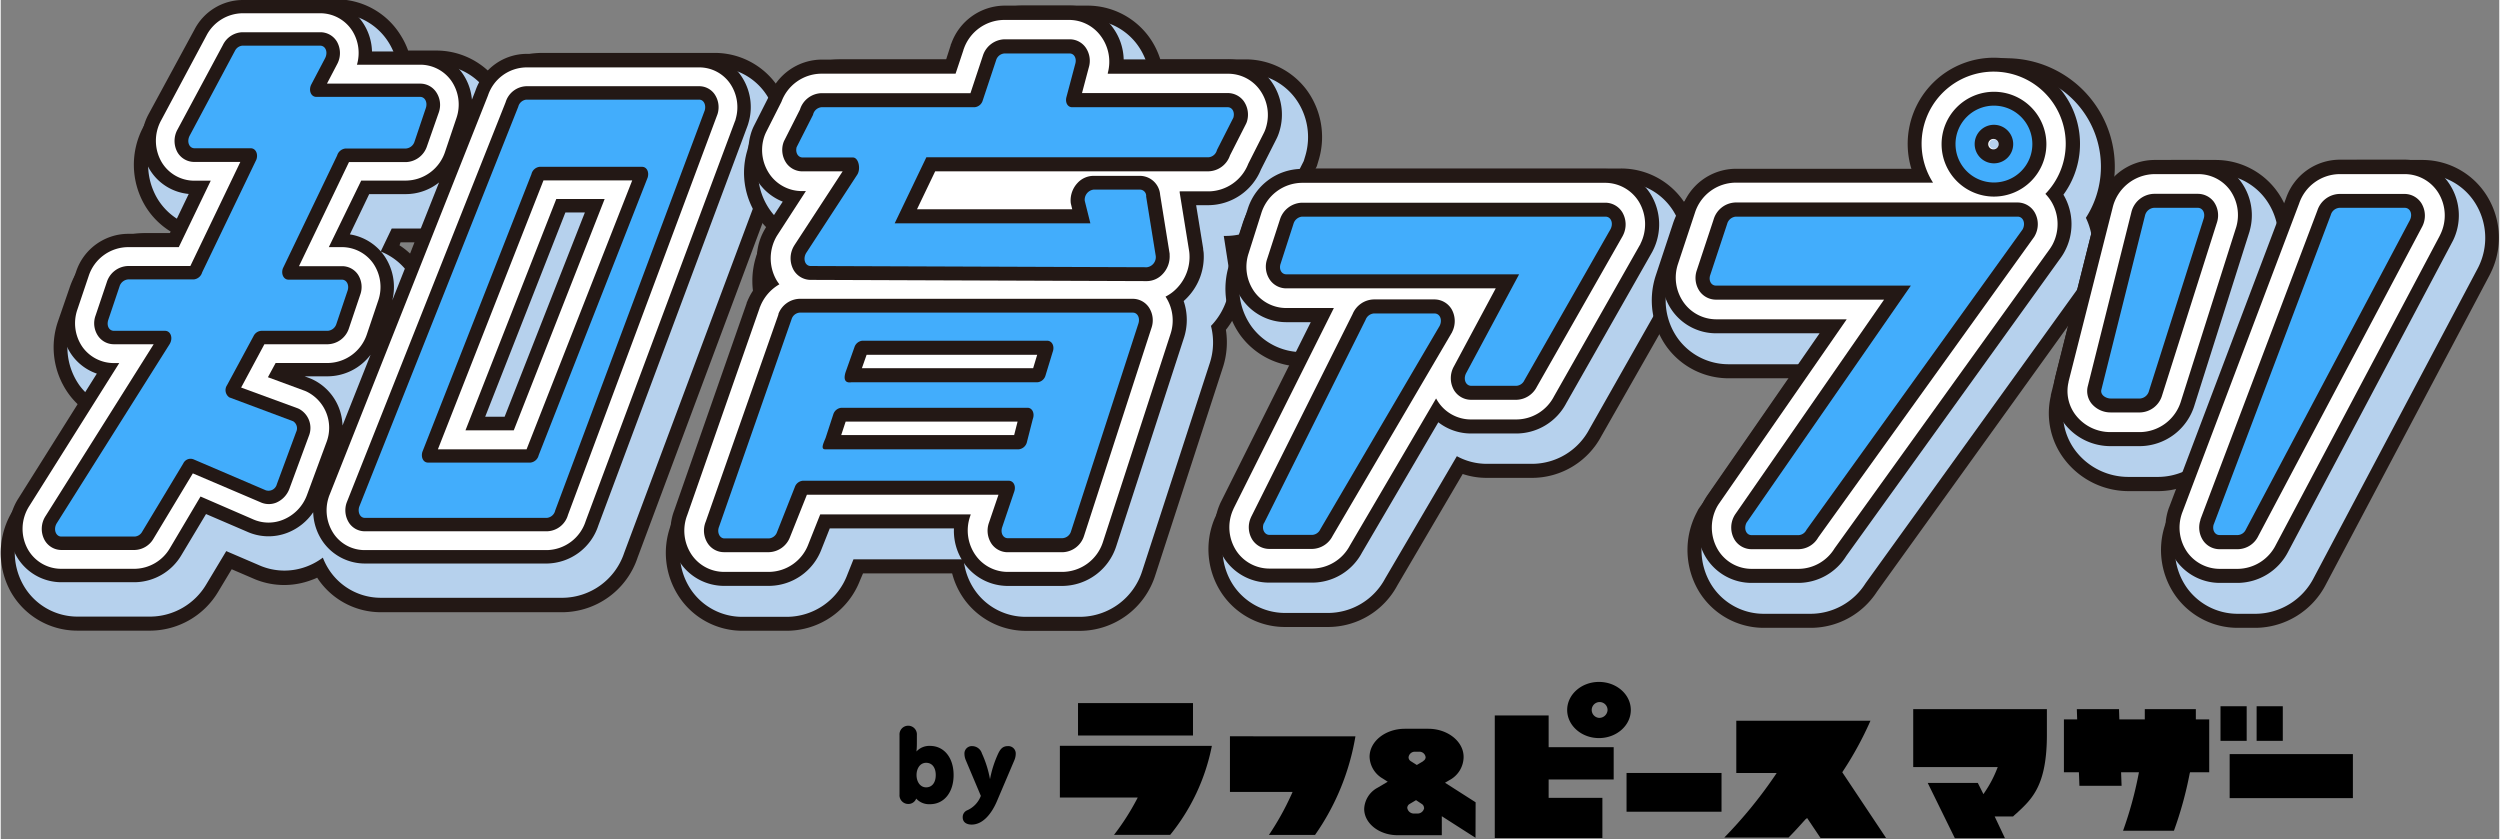 <svg xmlns="http://www.w3.org/2000/svg" width="195.591" height="65.677" viewBox="0 0 444.84 149.46"><rect x="0" y="0" width="444.84" height="149.46" fill="#808080" stroke="none"/><defs><style>.cls-1{fill:#231815;}.cls-2{fill:#b6d1ed;}.cls-3{fill:#cceafb;}.cls-4{fill:#42adfc;}.cls-5{fill:#fff;}</style></defs><g id="レイヤー_4" data-name="レイヤー 4"><path class="cls-1" d="M26.69,112.28H13.63a13.58,13.58,0,0,1-11.89-7,14.31,14.31,0,0,1,.51-14.54L13.93,72.18A13.54,13.54,0,0,1,12,70a14.2,14.2,0,0,1-1.79-12.84l2.05-5.94A14.21,14.21,0,0,1,25.54,41.5h4.7l.1-.22a13.59,13.59,0,0,1-4.66-4.69,14.31,14.31,0,0,1-.26-14.06L33.48,7.44A14.1,14.1,0,0,1,45.88-.12H59.69A13.46,13.46,0,0,1,71.3,6.44,13.16,13.16,0,0,1,72.53,9h5a13.59,13.59,0,0,1,9.65,4,13.75,13.75,0,0,1,9.25-3.58h30.77A13.53,13.53,0,0,1,138,14.9a14.23,14.23,0,0,1,2.18,12.5l-.28.86-26.51,71A14.21,14.21,0,0,1,100.11,109H67.64a13.52,13.52,0,0,1-10.87-5.52c-.15-.21-.29-.41-.43-.63-.31.15-.63.28-1,.41a13.7,13.7,0,0,1-10.52-.32l-3.7-1.59-2.44,4.06A14.17,14.17,0,0,1,26.69,112.28ZM71,43.68a12.69,12.69,0,0,1,1.88,1.47l.78-2H71.18Z"/><path class="cls-2" d="M26.69,109.78H13.63A11.08,11.08,0,0,1,3.93,104a11.78,11.78,0,0,1,.44-12L17.28,71.56a11,11,0,0,1-3.3-3,11.7,11.7,0,0,1-1.45-10.58L14.58,52a11.69,11.69,0,0,1,11-8h6.27l1.88-3.91a11,11,0,0,1-5.87-4.78,11.86,11.86,0,0,1-.2-11.6L35.68,8.62a11.61,11.61,0,0,1,10.2-6.24H59.69a11,11,0,0,1,9.48,5.35,11.45,11.45,0,0,1,1.44,3.81h6.9a11.07,11.07,0,0,1,9,4.64c.18.26.36.52.52.8a11.38,11.38,0,0,1,9.37-5h30.77A10.88,10.88,0,0,1,136,16.4a11.72,11.72,0,0,1,1.78,10.3l-.22.68L111,98.43a11.67,11.67,0,0,1-10.89,8H67.64a11,11,0,0,1-8.85-4.5,11.36,11.36,0,0,1-1.44-2.65,11.63,11.63,0,0,1-2.85,1.57,11.15,11.15,0,0,1-8.62-.27l-5.73-2.46-3.56,5.93A11.68,11.68,0,0,1,26.69,109.78ZM62.88,73a10.84,10.84,0,0,1,1,1.42l.74-1.86A10.54,10.54,0,0,1,62.88,73ZM31.44,64.44h0ZM67.65,44.78a10.94,10.94,0,0,1,4.94,3.87,11.06,11.06,0,0,1,.93,1.54l3.88-9.76a11.61,11.61,0,0,1-2.44.26H69.61Z"/><path class="cls-3" d="M22,61.19,24,55.25A1.74,1.74,0,0,1,25.54,54H37.19a1.75,1.75,0,0,0,1.51-1.25l9.66-20.1c.34-1-.15-2-1-2h-10c-1,0-1.45-1.2-.88-2.27L44.5,13.33a1.66,1.66,0,0,1,1.38-.95H59.69c1,0,1.45,1.19.89,2.26l-2.44,4.64c-.55,1.06-.09,2.26.89,2.26H77.51c.87,0,1.36.95,1,2l-2,5.94A1.74,1.74,0,0,1,75,30.69H64.23A1.73,1.73,0,0,0,62.72,32L53.06,52c-.35,1,.15,2,1,2h9.52c.86,0,1.35,1,1,2l-2,5.94A1.73,1.73,0,0,1,61,63.16H49.21a1.65,1.65,0,0,0-1.37.93l-4.71,8.74A1.55,1.55,0,0,0,43.54,75L54.9,79.2a1.5,1.5,0,0,1,.53,1.9L52,90.4a1.53,1.53,0,0,1-2,1.09L37.16,86a1.43,1.43,0,0,0-1.82.73L28,98.93a1.62,1.62,0,0,1-1.32.85H13.63c-1,0-1.48-1.33-.81-2.4L32.89,65.55c.67-1.07.23-2.39-.81-2.39H23C22.13,63.16,21.63,62.2,22,61.19ZM96.41,22h30.77c.8,0,1.27.91,1,1.9l-26.6,71.24a1.68,1.68,0,0,1-1.45,1.32H67.64c-.81,0-1.27-.94-1-1.94L95,23.26A1.69,1.69,0,0,1,96.41,22Zm.92,13.26L77.91,84.71c-.3,1,.17,1.9,1,1.9H97.16a1.68,1.68,0,0,0,1.44-1.3L118,35.86c.3-1-.17-1.91-1-1.91H98.77A1.68,1.68,0,0,0,97.33,35.25Z"/><path class="cls-4" d="M22,61.19,24,55.25A1.74,1.74,0,0,1,25.54,54H37.19a1.75,1.75,0,0,0,1.51-1.25l9.66-20.1c.34-1-.15-2-1-2h-10c-1,0-1.45-1.2-.88-2.27L44.5,13.33a1.66,1.66,0,0,1,1.38-.95H59.69c1,0,1.45,1.19.89,2.26l-2.44,4.64c-.55,1.06-.09,2.26.89,2.26H77.51c.87,0,1.36.95,1,2l-2,5.94A1.74,1.74,0,0,1,75,30.69H64.23A1.73,1.73,0,0,0,62.72,32L53.06,52c-.35,1,.15,2,1,2h9.52c.86,0,1.35,1,1,2l-2,5.94A1.73,1.73,0,0,1,61,63.16H49.21a1.65,1.65,0,0,0-1.37.93l-4.71,8.74A1.55,1.55,0,0,0,43.54,75L54.9,79.2a1.5,1.5,0,0,1,.53,1.9L52,90.4a1.53,1.53,0,0,1-2,1.09L37.16,86a1.43,1.43,0,0,0-1.82.73L28,98.93a1.62,1.62,0,0,1-1.32.85H13.63c-1,0-1.48-1.33-.81-2.4L32.89,65.55c.67-1.07.23-2.39-.81-2.39H23C22.13,63.16,21.63,62.2,22,61.19ZM96.41,22h30.77c.8,0,1.27.91,1,1.9l-26.6,71.24a1.68,1.68,0,0,1-1.45,1.32H67.64c-.81,0-1.27-.94-1-1.94L95,23.26A1.69,1.69,0,0,1,96.41,22Zm.92,13.26L77.91,84.71c-.3,1,.17,1.9,1,1.9H97.16a1.68,1.68,0,0,0,1.44-1.3L118,35.86c.3-1-.17-1.91-1-1.91H98.77A1.68,1.68,0,0,0,97.33,35.25Z"/><path class="cls-1" d="M23.85,103.66H10.79a9.22,9.22,0,0,1-8.06-4.77,10,10,0,0,1,.38-10.1l14-22.27a9.12,9.12,0,0,1-4.48-3.35,9.81,9.81,0,0,1-1.21-8.87h0l2-5.94a9.81,9.81,0,0,1,9.19-6.73h7.45l3.41-7.1a9.1,9.1,0,0,1-7-4.43,10,10,0,0,1-.16-9.75L34.5,5.25A9.73,9.73,0,0,1,43,0H56.86a9.12,9.12,0,0,1,7.87,4.45A9.68,9.68,0,0,1,66.1,9.16h8.58A9.2,9.2,0,0,1,82.16,13a9.58,9.58,0,0,1,1.73,4.74l.62-1.57a9.69,9.69,0,0,1,9.06-6.58h30.78a9,9,0,0,1,7.29,3.66,9.85,9.85,0,0,1,1.48,8.65c-.05.19-.11.37-.18.56L106.4,93.55a9.8,9.8,0,0,1-9.13,6.78H64.81a9.16,9.16,0,0,1-7.35-3.74,9.65,9.65,0,0,1-1.83-5.39A9.89,9.89,0,0,1,51,94.87a9.29,9.29,0,0,1-7.19-.23l-7.26-3.12-4.4,7.34A9.79,9.79,0,0,1,23.85,103.66ZM51,80.06h0ZM54.1,67l.78.29a8,8,0,0,1,.75.32,9.39,9.39,0,0,1,5.22,8.15l5-12.6A9.65,9.65,0,0,1,58.2,67Zm32.15,7.2h3.46L104,37.83h-3.47ZM62.16,41.73a9.25,9.25,0,0,1,6.08,3.75,9.79,9.79,0,0,1,1.47,8l8.33-21a9.52,9.52,0,0,1-5.91,2.08H65.6Z"/><path class="cls-5" d="M23.85,101.27H10.79a6.81,6.81,0,0,1-6-3.54,7.5,7.5,0,0,1,.31-7.66l16-25.43h-1a6.85,6.85,0,0,1-5.54-2.85,7.42,7.42,0,0,1-.9-6.72h0l2-5.94A7.43,7.43,0,0,1,22.7,44h9l5.69-11.83H34.48a6.76,6.76,0,0,1-5.84-3.32,7.56,7.56,0,0,1-.1-7.39l8.07-15.1a7.35,7.35,0,0,1,6.43-4H56.86a6.77,6.77,0,0,1,5.83,3.29,7.43,7.43,0,0,1,.73,5.87H74.68a6.79,6.79,0,0,1,5.53,2.85,7.42,7.42,0,0,1,.9,6.72l-2,5.94a7.42,7.42,0,0,1-6.93,5.12h-8L58.41,44h2.34a6.83,6.83,0,0,1,5.54,2.86,7.43,7.43,0,0,1,.9,6.71l-2,5.94a7.44,7.44,0,0,1-6.94,5.12H48.94l-1.37,2.53,6.48,2.39a5,5,0,0,1,.53.23,7.18,7.18,0,0,1,3.4,9l-3.44,9.31a7.55,7.55,0,0,1-4.39,4.49,6.83,6.83,0,0,1-5.36-.18l-9.22-4L30.1,97.63A7.39,7.39,0,0,1,23.85,101.27Zm5.4-36.63h0Zm1.19-18h0ZM65.31,29.56h0Zm32,68.38H64.81a6.66,6.66,0,0,1-5.42-2.76,7.47,7.47,0,0,1-1-6.65,3,3,0,0,1,.14-.39L86.75,17a7.3,7.3,0,0,1,6.82-5h30.78a6.67,6.67,0,0,1,5.38,2.7,7.46,7.46,0,0,1,1.1,6.55c0,.13-.08.26-.13.39L104.15,92.76A7.41,7.41,0,0,1,97.27,97.94ZM82.74,76.62h8.6l16.18-41.19H98.91ZM94.49,31h0Zm29.86-7.52h0ZM92.14,19h0Z"/><path class="cls-1" d="M23.85,97.92H10.79a3.43,3.43,0,0,1-3-1.8A4.18,4.18,0,0,1,8,91.85L27.23,61.29H20.16a3.41,3.41,0,0,1-2.81-1.45,4,4,0,0,1-.46-3.68h0l2-5.94a4.09,4.09,0,0,1,3.77-2.86H33.76l8.9-18.53H34.48a3.45,3.45,0,0,1-3-1.69,4.17,4.17,0,0,1,0-4.09L39.56,8A4,4,0,0,1,43,5.74H56.86a3.43,3.43,0,0,1,3,1.68,4.15,4.15,0,0,1,0,4.07l-1.78,3.4h16.6a3.4,3.4,0,0,1,2.81,1.46A4.06,4.06,0,0,1,78,20L75.9,26a4.09,4.09,0,0,1-3.77,2.86H62l-8.9,18.53h7.66a3.41,3.41,0,0,1,2.81,1.45A4.06,4.06,0,0,1,64,52.49l-2,5.94a4.08,4.08,0,0,1-3.77,2.86H46.94L42.8,69,52.89,72.7l.22.1a3.84,3.84,0,0,1,1.73,4.87L51.4,87A4.29,4.29,0,0,1,49,89.51a3.54,3.54,0,0,1-2.8-.11l-12-5.12-7,11.62A4,4,0,0,1,23.85,97.92Zm24.44-12.8h0ZM33.2,83.84Zm-4-22.55h0Zm68,33.3H64.81a3.36,3.36,0,0,1-2.72-1.39,4.11,4.11,0,0,1-.52-3.66l.06-.16L89.89,18.2a4,4,0,0,1,3.68-2.85h30.78a3.34,3.34,0,0,1,2.7,1.36,4.11,4.11,0,0,1,.57,3.6l-.06.16L101,91.65A4,4,0,0,1,97.27,94.59Zm27.08-74.46h0ZM92.14,19h0ZM77.83,80H93.62l18.81-47.88H96.63ZM94.49,31h0Z"/><path class="cls-4" d="M19.15,56.94l2-5.94a1.75,1.75,0,0,1,1.51-1.25H34.35a1.73,1.73,0,0,0,1.51-1.26L45.52,28.4c.35-1-.14-2-1-2h-10c-1,0-1.44-1.2-.87-2.27l8.06-15.1A1.65,1.65,0,0,1,43,8.13H56.86c1,0,1.44,1.19.88,2.25L55.31,15c-.56,1.06-.09,2.25.88,2.25H74.68c.86,0,1.35,1,1,2l-2,5.94a1.75,1.75,0,0,1-1.51,1.25H61.4a1.74,1.74,0,0,0-1.51,1.25l-9.66,20.1c-.35,1,.14,2,1,2h9.51c.87,0,1.36,1,1,2l-2,5.94A1.74,1.74,0,0,1,58.2,58.9H46.38a1.65,1.65,0,0,0-1.37.94l-4.72,8.74a1.57,1.57,0,0,0,.41,2.17L52.06,75a1.48,1.48,0,0,1,.54,1.9l-3.44,9.3a1.53,1.53,0,0,1-2,1.08l-12.84-5.5a1.43,1.43,0,0,0-1.82.73L25.18,94.67a1.64,1.64,0,0,1-1.33.86H10.79c-1,0-1.48-1.33-.8-2.4L30.05,61.3c.68-1.07.23-2.4-.8-2.4H20.16C19.29,58.9,18.8,58,19.15,56.94Zm74.42-39.2h30.78c.8,0,1.26.91,1,1.89L98.72,90.88a1.69,1.69,0,0,1-1.45,1.32H64.81c-.81,0-1.28-.94-1-1.94L92.14,19A1.67,1.67,0,0,1,93.57,17.74ZM94.49,31,75.07,80.45c-.29,1,.17,1.91,1,1.91H94.32a1.7,1.7,0,0,0,1.45-1.3l19.41-49.45c.3-1-.17-1.91-1-1.91H95.94A1.69,1.69,0,0,0,94.49,31Z"/><path class="cls-1" d="M192.23,112.32h-9.71a13.58,13.58,0,0,1-11-5.66,13.83,13.83,0,0,1-2.13-4.57H153.52L153,103.3a14,14,0,0,1-13,9h-8a13.52,13.52,0,0,1-11.2-6,14.16,14.16,0,0,1-1.48-12.85l13.08-37.38A14.69,14.69,0,0,1,134.13,53a14.45,14.45,0,0,1,1.7-10.34l.31-.5.74-1.13a13.87,13.87,0,0,1-4-14.11l.33-1.23,3.17-6.27a14.14,14.14,0,0,1,13-8.84h19.31l0-.14A14.17,14.17,0,0,1,181.87,1h11.64a13.58,13.58,0,0,1,10.83,5.43,13.85,13.85,0,0,1,2.11,4.14h15.22a13.58,13.58,0,0,1,10.85,5.46,14.17,14.17,0,0,1,2.12,12.49l-.32,1.07-3.15,6.22a14.31,14.31,0,0,1-10.52,8.46l.63,3.87,0,.58a14.54,14.54,0,0,1-3.15,10,14.44,14.44,0,0,1-.57,6.79l-12,36.9A14.15,14.15,0,0,1,192.23,112.32Zm1.15-10.43h0ZM129.8,94.06v0Z"/><path class="cls-2" d="M192.23,109.82h-9.71a11,11,0,0,1-9-4.61,11.5,11.5,0,0,1-2.08-5.62H151.82l-1.11,2.78A11.54,11.54,0,0,1,140,109.82h-8a11,11,0,0,1-9.13-4.86,11.65,11.65,0,0,1-1.2-10.61l13.05-37.29a12,12,0,0,1,2.13-3.47A11.94,11.94,0,0,1,138,43.94l.25-.4,2-3.1a10.91,10.91,0,0,1-3.08-2.76,11.67,11.67,0,0,1-1.92-10.09l.27-1,3.1-6.13a11.62,11.62,0,0,1,10.69-7.38h21.11l.6-1.79a11.67,11.67,0,0,1,10.85-7.78h11.64a10.94,10.94,0,0,1,8.83,4.42,11.47,11.47,0,0,1,2.12,5.15h17.21a11,11,0,0,1,8.84,4.45,11.65,11.65,0,0,1,1.74,10.28l-.26.86-3.09,6.09A11.68,11.68,0,0,1,218.27,42h-.52l1.07,6.9a12,12,0,0,1-3.23,9l-.12.12a11.86,11.86,0,0,1-.24,6.72l-12,36.92A11.67,11.67,0,0,1,192.23,109.82ZM191,101.09h0ZM132.13,95v0Z"/><path class="cls-2" d="M131.09,97.78l12.93-37a1.65,1.65,0,0,1,1.42-1.12h59.32c.83,0,1.31.93,1,1.92l-12,37a1.69,1.69,0,0,1-1.47,1.25h-9.71c-.84,0-1.32-.94-1-1.93l2.16-6.38c.34-1-.14-1.92-1-1.92H146a1.67,1.67,0,0,0-1.42,1.13l-3.16,8A1.67,1.67,0,0,1,140,99.82h-8C131.15,99.82,130.68,98.79,131.09,97.78ZM144.9,30.2l2.92-5.75a1.71,1.71,0,0,1,1.49-1.36h27.28A1.66,1.66,0,0,0,178,21.9l2.39-7.19a1.68,1.68,0,0,1,1.45-1.19h11.64c.81,0,1.29.88,1,1.85L193,21.24c-.28,1,.2,1.85,1,1.85h27.71c.81,0,1.29.89,1,1.86l-2.92,5.75A1.7,1.7,0,0,1,218.27,32H168l-5.64,11.76h34.8l-1-4a1.82,1.82,0,0,1,1.56-2h8.3A1.12,1.12,0,0,1,207.13,39l1.71,10.58a1.82,1.82,0,0,1-1.56,2l-59.88-.22c-1,0-1.42-1.27-.8-2.32l9.13-14c.62-1.05.18-3-.8-3h-9C145.12,32,144.65,31.15,144.9,30.2Zm9.75,41.86h33.13a1.65,1.65,0,0,0,1.43-1.17l1.29-4.23c.38-1-.1-2-.95-2H156.61a1.67,1.67,0,0,0-1.42,1.13L153.71,70C153.31,71.05,153.15,72.29,154.65,72.06ZM150,84h34.43a1.68,1.68,0,0,0,1.44-1.17L187,78.56c.38-1-.09-2-.95-2H152.87a1.67,1.67,0,0,0-1.43,1.14l-1.38,4.23C149.66,82.94,149.13,84,150,84Z"/><path class="cls-1" d="M189,104.32h-9.71a9.53,9.53,0,0,1-7.74-4,10,10,0,0,1-1.84-6.24H147.6l-1.48,3.73a10.06,10.06,0,0,1-9.32,6.5h-8a9.49,9.49,0,0,1-7.88-4.2,10.18,10.18,0,0,1-1-9.26L132.8,54c0-.13.08-.25.13-.37A10.61,10.61,0,0,1,135.4,50a10.34,10.34,0,0,1,.68-9.25,2.39,2.39,0,0,1,.21-.34l2.94-4.51a9.51,9.51,0,0,1-4.07-3.08A10.16,10.16,0,0,1,133.5,24a8.59,8.59,0,0,1,.62-1.62l2.67-5.27a10.12,10.12,0,0,1,9.32-6.5h22.2L169.15,8c0-.07,0-.15.08-.22A10.16,10.16,0,0,1,178.67,1h11.64a9.42,9.42,0,0,1,7.62,3.82,10,10,0,0,1,2,5.75h18.58a9.45,9.45,0,0,1,7.64,3.84,10.17,10.17,0,0,1,1.5,9,7.72,7.72,0,0,1-.56,1.4l-2.71,5.35a10.19,10.19,0,0,1-9.27,6.37h-2.28l1.25,7.7c0,.27.07.53.09.8a10.5,10.5,0,0,1-2.84,7.87,9.49,9.49,0,0,1-.72.7,10.38,10.38,0,0,1,0,6.7l-12,36.93A10.17,10.17,0,0,1,189,104.32Zm-53.25-7.39h0Zm50.61-.32h0Zm-58.5-2.83h0Zm2.43-2.24v0Z"/><path class="cls-5" d="M189,101.82h-9.71a7,7,0,0,1-5.71-2.94,7.66,7.66,0,0,1-1-6.92l.12-.37H145.9l-2.11,5.31a7.58,7.58,0,0,1-7,4.92h-8a7,7,0,0,1-5.81-3.1,7.68,7.68,0,0,1-.76-7l12.9-36.9c0-.09.07-.17.1-.26a7.92,7.92,0,0,1,3.41-3.94,7,7,0,0,1-.57-.85,7.82,7.82,0,0,1,.14-7.8l.15-.23,5-7.72h-.7a7,7,0,0,1-5.58-2.76,7.6,7.6,0,0,1-1.23-6.62,6.88,6.88,0,0,1,.44-1.14l2.72-5.38a7.63,7.63,0,0,1,7-5h24l1.42-4.27c0-.05,0-.11.05-.16a7.67,7.67,0,0,1,7.09-5.14h11.64a7,7,0,0,1,5.62,2.82A7.66,7.66,0,0,1,197.1,13l0,.13h21.41a6.94,6.94,0,0,1,5.63,2.84,7.63,7.63,0,0,1,1.12,6.75,5.6,5.6,0,0,1-.4,1l-2.75,5.44a7.68,7.68,0,0,1-7,4.91h-5.21l0,.21,1.68,10.39a5.32,5.32,0,0,1,.06.56,8,8,0,0,1-2.16,6,7.3,7.3,0,0,1-2.1,1.58,7.68,7.68,0,0,1,.86,6.74l-12,36.94A7.64,7.64,0,0,1,189,101.82Zm-61.14-8h0Zm4.75-1.31h0Zm64.2-36.74s0,0,0,.05ZM151.73,34h0Z"/><path class="cls-1" d="M189,98.32h-9.71a3.5,3.5,0,0,1-2.87-1.48,4.2,4.2,0,0,1-.48-3.76l1.7-5H143.53l-3,7.52a4.15,4.15,0,0,1-3.74,2.71h-8a3.46,3.46,0,0,1-2.91-1.56,4.17,4.17,0,0,1-.37-3.85L138.46,56a.36.36,0,0,1,0-.11,4.16,4.16,0,0,1,3.74-2.69h59.32a3.48,3.48,0,0,1,2.86,1.47,4.16,4.16,0,0,1,.49,3.74l-12,37A4.14,4.14,0,0,1,189,98.32ZM149.64,77.46h30.79l.61-2.4H150.43Zm3.68-11.9h30.49l.72-2.39H154.16Zm50.76-15.51h0l-59.88-.22a3.52,3.52,0,0,1-3.06-1.8,4.3,4.3,0,0,1,.12-4.29l.06-.1,8.57-13.13h-7.16a3.52,3.52,0,0,1-2.8-1.39,4.13,4.13,0,0,1-.63-3.57,3.41,3.41,0,0,1,.18-.48l2.82-5.57a4.13,4.13,0,0,1,3.82-2.91h26.53l2.21-6.67A4.17,4.17,0,0,1,178.67,7h11.64a3.46,3.46,0,0,1,2.82,1.42,4.13,4.13,0,0,1,.58,3.63l-1.2,4.52h26A3.52,3.52,0,0,1,221.3,18a4.19,4.19,0,0,1,.57,3.66,3,3,0,0,1-.17.41l-2.84,5.59a4.16,4.16,0,0,1-3.79,2.84h-48.7l-3.24,6.76h27.64l-.21-.87a2.14,2.14,0,0,1-.07-.43,4.53,4.53,0,0,1,1.21-3.37,3.89,3.89,0,0,1,2.85-1.28h8.3a3.63,3.63,0,0,1,3.57,3.36l1.69,10.49a2.08,2.08,0,0,1,0,.23,4.51,4.51,0,0,1-1.22,3.38A3.88,3.88,0,0,1,204.08,50.05ZM192.17,17.87h0Zm-3.27-7.14h0Z"/><path class="cls-4" d="M127.89,93.78l12.93-37a1.65,1.65,0,0,1,1.42-1.12h59.32c.83,0,1.31.93,1,1.92l-12,37A1.69,1.69,0,0,1,189,95.82h-9.71c-.84,0-1.32-.94-1-1.93l2.16-6.38c.34-1-.14-1.92-1-1.92H142.8a1.67,1.67,0,0,0-1.42,1.13l-3.16,8a1.67,1.67,0,0,1-1.43,1.14h-8C128,95.82,127.48,94.79,127.89,93.78ZM141.7,26.2l2.92-5.75a1.71,1.71,0,0,1,1.49-1.36h27.28a1.66,1.66,0,0,0,1.44-1.19l2.39-7.19a1.68,1.68,0,0,1,1.45-1.19h11.64c.81,0,1.29.88,1,1.85l-1.56,5.87c-.28,1,.2,1.85,1,1.85h27.71c.81,0,1.29.89,1,1.86l-2.92,5.75A1.7,1.7,0,0,1,215.07,28H164.8l-5.64,11.76H194l-1-4a1.82,1.82,0,0,1,1.56-2h8.3A1.12,1.12,0,0,1,203.93,35l1.71,10.58a1.82,1.82,0,0,1-1.56,2l-59.88-.22c-1,0-1.42-1.27-.8-2.32l9.13-14c.62-1.05.18-3-.8-3h-9C141.92,28,141.45,27.15,141.7,26.2Zm9.75,41.86h33.13A1.65,1.65,0,0,0,186,66.89l1.29-4.23c.38-1-.1-2-1-2H153.41A1.67,1.67,0,0,0,152,61.8L150.51,66C150.11,67.05,150,68.29,151.45,68.06ZM146.8,80h34.43a1.68,1.68,0,0,0,1.44-1.17l1.08-4.23c.38-1-.09-2-.95-2H149.67a1.67,1.67,0,0,0-1.43,1.14l-1.38,4.23C146.46,78.94,145.93,80,146.8,80Z"/><path class="cls-1" d="M236.33,111.63h-7.66a13.54,13.54,0,0,1-11.28-6,14.16,14.16,0,0,1-1.28-13.29l.39-.85,13.19-26.38a13.61,13.61,0,0,1-9-5.44A14.2,14.2,0,0,1,218.75,47l2.28-7a14.16,14.16,0,0,1,13.43-10h54A13.51,13.51,0,0,1,300,36.42a14.33,14.33,0,0,1,.55,13.84l-.32.6L285,77.6a14,14,0,0,1-12.38,7.48H264.6a13.46,13.46,0,0,1-4.31-.69l-11.64,19.84A14,14,0,0,1,236.33,111.63Z"/><path class="cls-2" d="M236.33,109.13h-7.66a11.1,11.1,0,0,1-9.21-4.91,11.68,11.68,0,0,1-1-11l.31-.68,14.92-29.85h-2a11.11,11.11,0,0,1-9-4.56,11.68,11.68,0,0,1-1.59-10.44l2.28-7.05a11.67,11.67,0,0,1,11.05-8.22h54a11,11,0,0,1,9.43,5.26,11.8,11.8,0,0,1,.44,11.41l-.25.48L282.85,76.39a11.56,11.56,0,0,1-10.19,6.19H264.6a11.1,11.1,0,0,1-5.35-1.36L246.48,103A11.56,11.56,0,0,1,236.33,109.13Z"/><path class="cls-1" d="M233.53,103.73h-7.66a9.57,9.57,0,0,1-8-4.25,10.15,10.15,0,0,1-.89-9.54,6,6,0,0,1,.26-.58l16-32h-4.4a9.61,9.61,0,0,1-7.76-4,10.15,10.15,0,0,1-1.37-9.08L222,37.25a10.18,10.18,0,0,1,9.62-7.18h54a9.57,9.57,0,0,1,8.16,4.55,10.31,10.31,0,0,1,.37,10c-.07.14-.14.28-.22.41L278.74,71.76a10.08,10.08,0,0,1-8.88,5.42H261.8a9.48,9.48,0,0,1-5.85-2L242.37,98.37A10.06,10.06,0,0,1,233.53,103.73Z"/><path class="cls-5" d="M233.53,101.23h-7.66A7.07,7.07,0,0,1,220,98.09a7.68,7.68,0,0,1-.65-7.2l.18-.41,17.82-35.64h-8.44a7,7,0,0,1-5.73-2.92,7.64,7.64,0,0,1-1-6.84L224.42,38a7.68,7.68,0,0,1,7.24-5.45h54a7.06,7.06,0,0,1,6,3.37,7.78,7.78,0,0,1,.26,7.52c0,.1-.1.19-.15.29L276.55,70.56a7.59,7.59,0,0,1-6.69,4.12H261.8a7,7,0,0,1-6.08-3.45l-.17-.29L240.19,97.15A7.68,7.68,0,0,1,233.53,101.23Z"/><path class="cls-1" d="M233.53,97.73h-7.66a3.6,3.6,0,0,1-3-1.59,4.19,4.19,0,0,1-.32-3.93s.05-.11.07-.17l18.08-36.15a4.2,4.2,0,0,1,3.75-2.58h10.78a3.58,3.58,0,0,1,3.06,1.7,4.28,4.28,0,0,1,.11,4.11c0,.05-.05.11-.08.16l-21.2,36.15A4.18,4.18,0,0,1,233.53,97.73Zm36.33-26.55H261.8a3.56,3.56,0,0,1-3.08-1.75,4.28,4.28,0,0,1,0-4.19l7.45-13.9H228.89a3.55,3.55,0,0,1-2.9-1.48,4.13,4.13,0,0,1-.53-3.71l2.29-7.06a4.25,4.25,0,0,1,3.91-3h54a3.56,3.56,0,0,1,3.05,1.71,4.27,4.27,0,0,1,.11,4.12l-.06.12L273.48,68.88A4.19,4.19,0,0,1,269.86,71.18Zm-8.95-4.76h0Z"/><path class="cls-4" d="M260.91,66.42l9.42-17.58H228.88c-.86,0-1.36-.92-1-1.92l2.28-7.06a1.77,1.77,0,0,1,1.54-1.29h54c1,0,1.45,1.16.92,2.21L271.28,67.69a1.69,1.69,0,0,1-1.42,1H261.8C260.81,68.68,260.34,67.48,260.91,66.42Zm-36,26.74L243,56.94a1.72,1.72,0,0,1,1.48-1.13h10.78c1,0,1.45,1.15.93,2.2L234.94,94.23a1.68,1.68,0,0,1-1.41,1h-7.66C225,95.23,224.46,94.19,224.88,93.16Z"/><path class="cls-1" d="M322.29,111.78h-8.35a13.53,13.53,0,0,1-11.58-6.47,14.35,14.35,0,0,1-.5-13.88l.39-.77,16.16-23.31H307.58a13.62,13.62,0,0,1-11-5.65A14.19,14.19,0,0,1,294.68,49l3-9.06a14.19,14.19,0,0,1,13.39-9.83h29.48c0-.13.07-.27.07-.41,0-10.66,5.78-19.33,16.44-19.33A19.32,19.32,0,0,1,374,39a14.39,14.39,0,0,1-.87,11.83l-.38.7-38.69,53.79A14.06,14.06,0,0,1,322.29,111.78Z"/><path class="cls-2" d="M322.29,109.28h-8.35a11,11,0,0,1-9.45-5.28,11.83,11.83,0,0,1-.4-11.44l.31-.62,18.78-27.09h-15.6a11.13,11.13,0,0,1-9-4.61,11.62,11.62,0,0,1-1.53-10.49l3-9.06a11.69,11.69,0,0,1,11-8.12H340.5a16.4,16.4,0,0,1-.26-2.91,16.84,16.84,0,1,1,31,9.12A11.88,11.88,0,0,1,371,49.6l-.31.56-.37.52L332,103.87A11.58,11.58,0,0,1,322.29,109.28Z"/><path class="cls-1" d="M320.09,103.78h-8.35a9.54,9.54,0,0,1-8.17-4.57,10.3,10.3,0,0,1-.34-10,10.47,10.47,0,0,1,.6-1l20-28.87H305.38a9.58,9.58,0,0,1-7.77-4,10.14,10.14,0,0,1-1.33-9.14l3-9.06a10.18,10.18,0,0,1,9.59-7.09h31.3a15.34,15.34,0,1,1,27.07,4.62l.05.07a10.3,10.3,0,0,1,.12,10.13,8.77,8.77,0,0,1-.57.92L328.57,99A10.08,10.08,0,0,1,320.09,103.78ZM354.88,24a1.67,1.67,0,1,0,1.66,1.67A1.67,1.67,0,0,0,354.88,24Z"/><path class="cls-5" d="M320.09,101.28h-8.35a7,7,0,0,1-6-3.38,7.8,7.8,0,0,1-.24-7.54,6.38,6.38,0,0,1,.43-.71l22.73-32.8H305.38a7.13,7.13,0,0,1-5.75-3,7.66,7.66,0,0,1-1-6.89l3-9.06a7.68,7.68,0,0,1,7.22-5.38h35.18a12.83,12.83,0,1,1,20,2A7.74,7.74,0,0,1,365.16,36a7.82,7.82,0,0,1,.08,7.66c-.13.22-.26.44-.41.65L326.5,97.63A7.59,7.59,0,0,1,320.09,101.28Zm34.79-76.45a.83.83,0,1,0,.83.83A.84.84,0,0,0,354.88,24.83Z"/><path class="cls-1" d="M320.09,97.78h-8.35a3.57,3.57,0,0,1-3.06-1.71,4.26,4.26,0,0,1-.09-4.13c.05-.1.11-.2.17-.3l26.55-38.29H305.38a3.57,3.57,0,0,1-2.91-1.5,4.17,4.17,0,0,1-.5-3.73l3-9.07a4.2,4.2,0,0,1,3.9-3h50.18a3.55,3.55,0,0,1,3.08,1.77,4.25,4.25,0,0,1,0,4.19,1.78,1.78,0,0,1-.17.27L323.58,95.7A4.11,4.11,0,0,1,320.09,97.78ZM354.88,35a9.33,9.33,0,1,1,9.33-9.33A9.35,9.35,0,0,1,354.88,35Zm0-10.26a.93.93,0,1,0,0,1.85.93.93,0,0,0,0-1.85Z"/><path class="cls-4" d="M320.09,95.28h-8.35c-1,0-1.45-1.16-.92-2.22l29.26-42.21h-34.7c-.87,0-1.37-.94-1-1.94l3-9.07a1.76,1.76,0,0,1,1.53-1.27h50.18c1,0,1.46,1.21.89,2.27l-38.49,53.5A1.67,1.67,0,0,1,320.09,95.28Zm41.62-69.62a6.84,6.84,0,1,0-6.83,6.83A6.83,6.83,0,0,0,361.71,25.66Zm-6.83,3.42a3.43,3.43,0,1,1,3.42-3.42A3.42,3.42,0,0,1,354.88,29.08Z"/><path class="cls-1" d="M401.51,111.78h-3.25a13.61,13.61,0,0,1-11-5.62,14.15,14.15,0,0,1-1.92-12.7l.19-.53,2.27-6a13.68,13.68,0,0,1-3.68.51h-5.31A14.34,14.34,0,0,1,367.6,82,13.51,13.51,0,0,1,365,70.49l0-.16,7.76-30.91a14.18,14.18,0,0,1,13.72-10.94h7.82a13.49,13.49,0,0,1,10.84,5.39,13.69,13.69,0,0,1,1.63,2.82,14.11,14.11,0,0,1,12.75-8.21h11.6a13.52,13.52,0,0,1,11.52,6.39,14.12,14.12,0,0,1,.65,13.77l-.19.38L414,104A14.23,14.23,0,0,1,401.51,111.78Z"/><path class="cls-2" d="M401.51,109.28h-3.25a11.12,11.12,0,0,1-9-4.58,11.66,11.66,0,0,1-1.56-10.46l.14-.43L392.7,81a11.53,11.53,0,0,1-8.58,3.91h-5.31a11.84,11.84,0,0,1-9.25-4.44,11,11,0,0,1-2.09-9.42l0-.13L375.26,40a11.67,11.67,0,0,1,11.29-9h7.82a11,11,0,0,1,8.84,4.4,11.67,11.67,0,0,1,1.85,10.17l-.09.3L399.54,63l9.12-24.11A11.66,11.66,0,0,1,419.59,31h11.6a11,11,0,0,1,9.4,5.21,11.66,11.66,0,0,1,.53,11.35l-.16.31-29.14,55A11.73,11.73,0,0,1,401.51,109.28Z"/><path class="cls-1" d="M398.31,103.78h-3.25a9.6,9.6,0,0,1-7.76-4,10.17,10.17,0,0,1-1.36-9.12,3.62,3.62,0,0,1,.13-.35l20.8-55a10.16,10.16,0,0,1,9.52-6.88H428A9.56,9.56,0,0,1,436.12,33a10.16,10.16,0,0,1,.45,9.9c-.05.08-.09.17-.14.26l-29.14,55A10.21,10.21,0,0,1,398.31,103.78ZM380.92,79.43h-5.31a10.38,10.38,0,0,1-8.08-3.87,9.53,9.53,0,0,1-1.8-8.14l0-.11,7.77-30.92a10.3,10.3,0,0,1,9.83-7.91h7.82a9.54,9.54,0,0,1,7.65,3.8,10.18,10.18,0,0,1,1.59,8.87c0,.08-.05.16-.07.25L390.6,72.07A10.24,10.24,0,0,1,380.92,79.43Z"/><path class="cls-5" d="M398.31,101.28h-3.25a7.13,7.13,0,0,1-5.74-2.93,7.65,7.65,0,0,1-1-6.87,1.25,1.25,0,0,1,.09-.25l20.8-55A7.68,7.68,0,0,1,416.39,31H428a7.05,7.05,0,0,1,6,3.34,7.69,7.69,0,0,1,.32,7.47l-.09.19L405.07,97A7.69,7.69,0,0,1,398.31,101.28ZM380.92,76.93h-5.31A7.8,7.8,0,0,1,369.5,74a7,7,0,0,1-1.34-6,.19.19,0,0,1,0-.07L376,37a7.77,7.77,0,0,1,7.4-6h7.82a7,7,0,0,1,5.65,2.81A7.65,7.65,0,0,1,398,40.46l-.06.18-9.74,30.69A7.73,7.73,0,0,1,380.92,76.93Z"/><path class="cls-1" d="M398.31,97.78h-3.25a3.55,3.55,0,0,1-2.9-1.48,4.18,4.18,0,0,1-.52-3.73l0-.1,20.82-55a4.25,4.25,0,0,1,3.89-2.94H428a3.56,3.56,0,0,1,3,1.69,4.24,4.24,0,0,1,.14,4.09L401.94,95.43A4.13,4.13,0,0,1,398.31,97.78ZM380.92,73.43h-5.31a4.38,4.38,0,0,1-3.37-1.59,3.57,3.57,0,0,1-.68-3v0l7.77-31a4.26,4.26,0,0,1,4-3.33h7.82A3.57,3.57,0,0,1,394,35.9a4.16,4.16,0,0,1,.61,3.61l-9.78,30.82A4.21,4.21,0,0,1,380.92,73.43Z"/><path class="cls-4" d="M374,69.38l7.77-31A1.78,1.78,0,0,1,383.35,37h7.82c.84,0,1.34.88,1.07,1.85l-9.76,30.74a1.79,1.79,0,0,1-1.56,1.36h-5.31C374.8,70.93,373.77,70.32,374,69.38Zm20,24,20.84-55.09A1.73,1.73,0,0,1,416.39,37H428c1,0,1.45,1.14.93,2.19L399.73,94.26a1.66,1.66,0,0,1-1.42,1h-3.25C394.2,95.28,393.69,94.35,394,93.35Z"/><g id="byラフアンドピースマザー"><rect x="289.46" y="137.62" width="16.91" height="6.9"/><path d="M321.61,145.64,324,149.2h11.67l-7.8-11.7.11-.18a61.12,61.12,0,0,0,4.91-9H309v9.31h7.19l-.33.49a80.9,80.9,0,0,1-9,11h11.44c1-1,2-2.11,3-3.23Z"/><path d="M290.22,126.41c0-2.77-2.54-5-5.67-5s-5.66,2.25-5.66,5,2.54,5,5.66,5S290.22,129.18,290.22,126.41Zm-5.67,1.4a1.41,1.41,0,1,1,1.53-1.4A1.47,1.47,0,0,1,284.55,127.81Z"/><polygon points="266 127.38 266 149.2 285.16 149.2 285.16 142.05 275.59 142.05 275.59 138.78 287.17 138.78 287.17 133.03 275.59 133.03 275.59 127.38 266 127.38"/><path d="M218.85,131.09V141H230l-.21.47a48.52,48.52,0,0,1-4,7.18H234a42.9,42.9,0,0,0,7.19-17.55Z"/><path d="M262.59,142.84l-5.45-3.48.8-.47a4.72,4.72,0,0,0,2.51-4v-.14c0-2.73-2.82-5-6.29-5H250c-3.47,0-6.29,2.23-6.29,5a4.63,4.63,0,0,0,2.34,3.86l.89.57-1.81,1.07a4.48,4.48,0,0,0-2.38,3.76c0,2.59,2.67,4.69,5.95,4.69h7.87v-3.38l6,3.84Zm-9.16,1a1.19,1.19,0,0,1-1.29,1h-.42a1.19,1.19,0,0,1-1.3-1,.84.84,0,0,1,.45-.72l1.11-.66,1,.66a.84.84,0,0,1,.42.7Zm-.18-8.31-1.13.67-1.06-.67a.83.83,0,0,1-.41-.69,1.12,1.12,0,0,1,1.21-1h.62a1.11,1.11,0,0,1,1.21,1A.81.81,0,0,1,253.25,135.49Z"/><rect x="191.8" y="125.18" width="20.47" height="5.77"/><path d="M188.57,132.78V142h13.86l-.22.42a42.89,42.89,0,0,1-4,6.22h10a36.18,36.18,0,0,0,7.42-15.84Z"/><path d="M364.3,130.8v-4.54H340.5v10.31h15.05l-.18.45a20.4,20.4,0,0,1-2.07,3.92l-.3.45-1-2h-8.92l4.83,9.84h8.92L355,145.36h3.28q.31-.3.63-.57C361.66,142.25,364.3,139.85,364.3,130.8Z"/><rect x="396.84" y="134.26" width="21.94" height="7.84"/><rect x="401.64" y="125.74" width="4.66" height="6.16"/><path d="M389.79,137.49h3.41v-9.41h-2.38v-.3c0-.57,0-1.06,0-1.52h-9.09c0,.46,0,1,0,1.53v.29H377.2l-.06-1.82h-7.51l.06,1.82h-2.36v9.41H370l.09,2.42h7.51l-.09-2.42h3.18l-.07.35a67,67,0,0,1-2.76,10.06h9.06a67,67,0,0,0,2.8-10.17Z"/><rect x="395.21" y="125.74" width="4.66" height="6.16"/><path d="M161.57,143.14a1.56,1.56,0,0,1-1.55-1.71V130.88a1.55,1.55,0,1,1,3.09,0V132c0,.56,0,1.16-.08,1.8a3.11,3.11,0,0,1,2.41-1c2.56,0,4.21,2.16,4.21,5.19s-1.65,5.19-4.21,5.19a3.08,3.08,0,0,1-2.45-1A1.48,1.48,0,0,1,161.57,143.14Zm4.9-5.15c0-1.32-.64-2.18-1.71-2.18s-1.71,1-1.71,2.18.64,2.19,1.71,2.19S166.47,139.31,166.47,138Z"/><path d="M177.6,134.14c.33-.68.74-1.3,1.69-1.3a1.32,1.32,0,0,1,1.42,1.42,3,3,0,0,1-.26,1.13l-3,7.05c-1,2.45-2.6,4.37-4.58,4.37-.94,0-1.6-.43-1.6-1.3a1.31,1.31,0,0,1,.72-1.21,4.58,4.58,0,0,0,2.51-2.6l-2.66-6.31a3,3,0,0,1-.26-1.13,1.32,1.32,0,0,1,1.42-1.42,1.83,1.83,0,0,1,1.69,1.3,19.17,19.17,0,0,1,1.44,4.59A19.17,19.17,0,0,1,177.6,134.14Z"/></g></g></svg>
